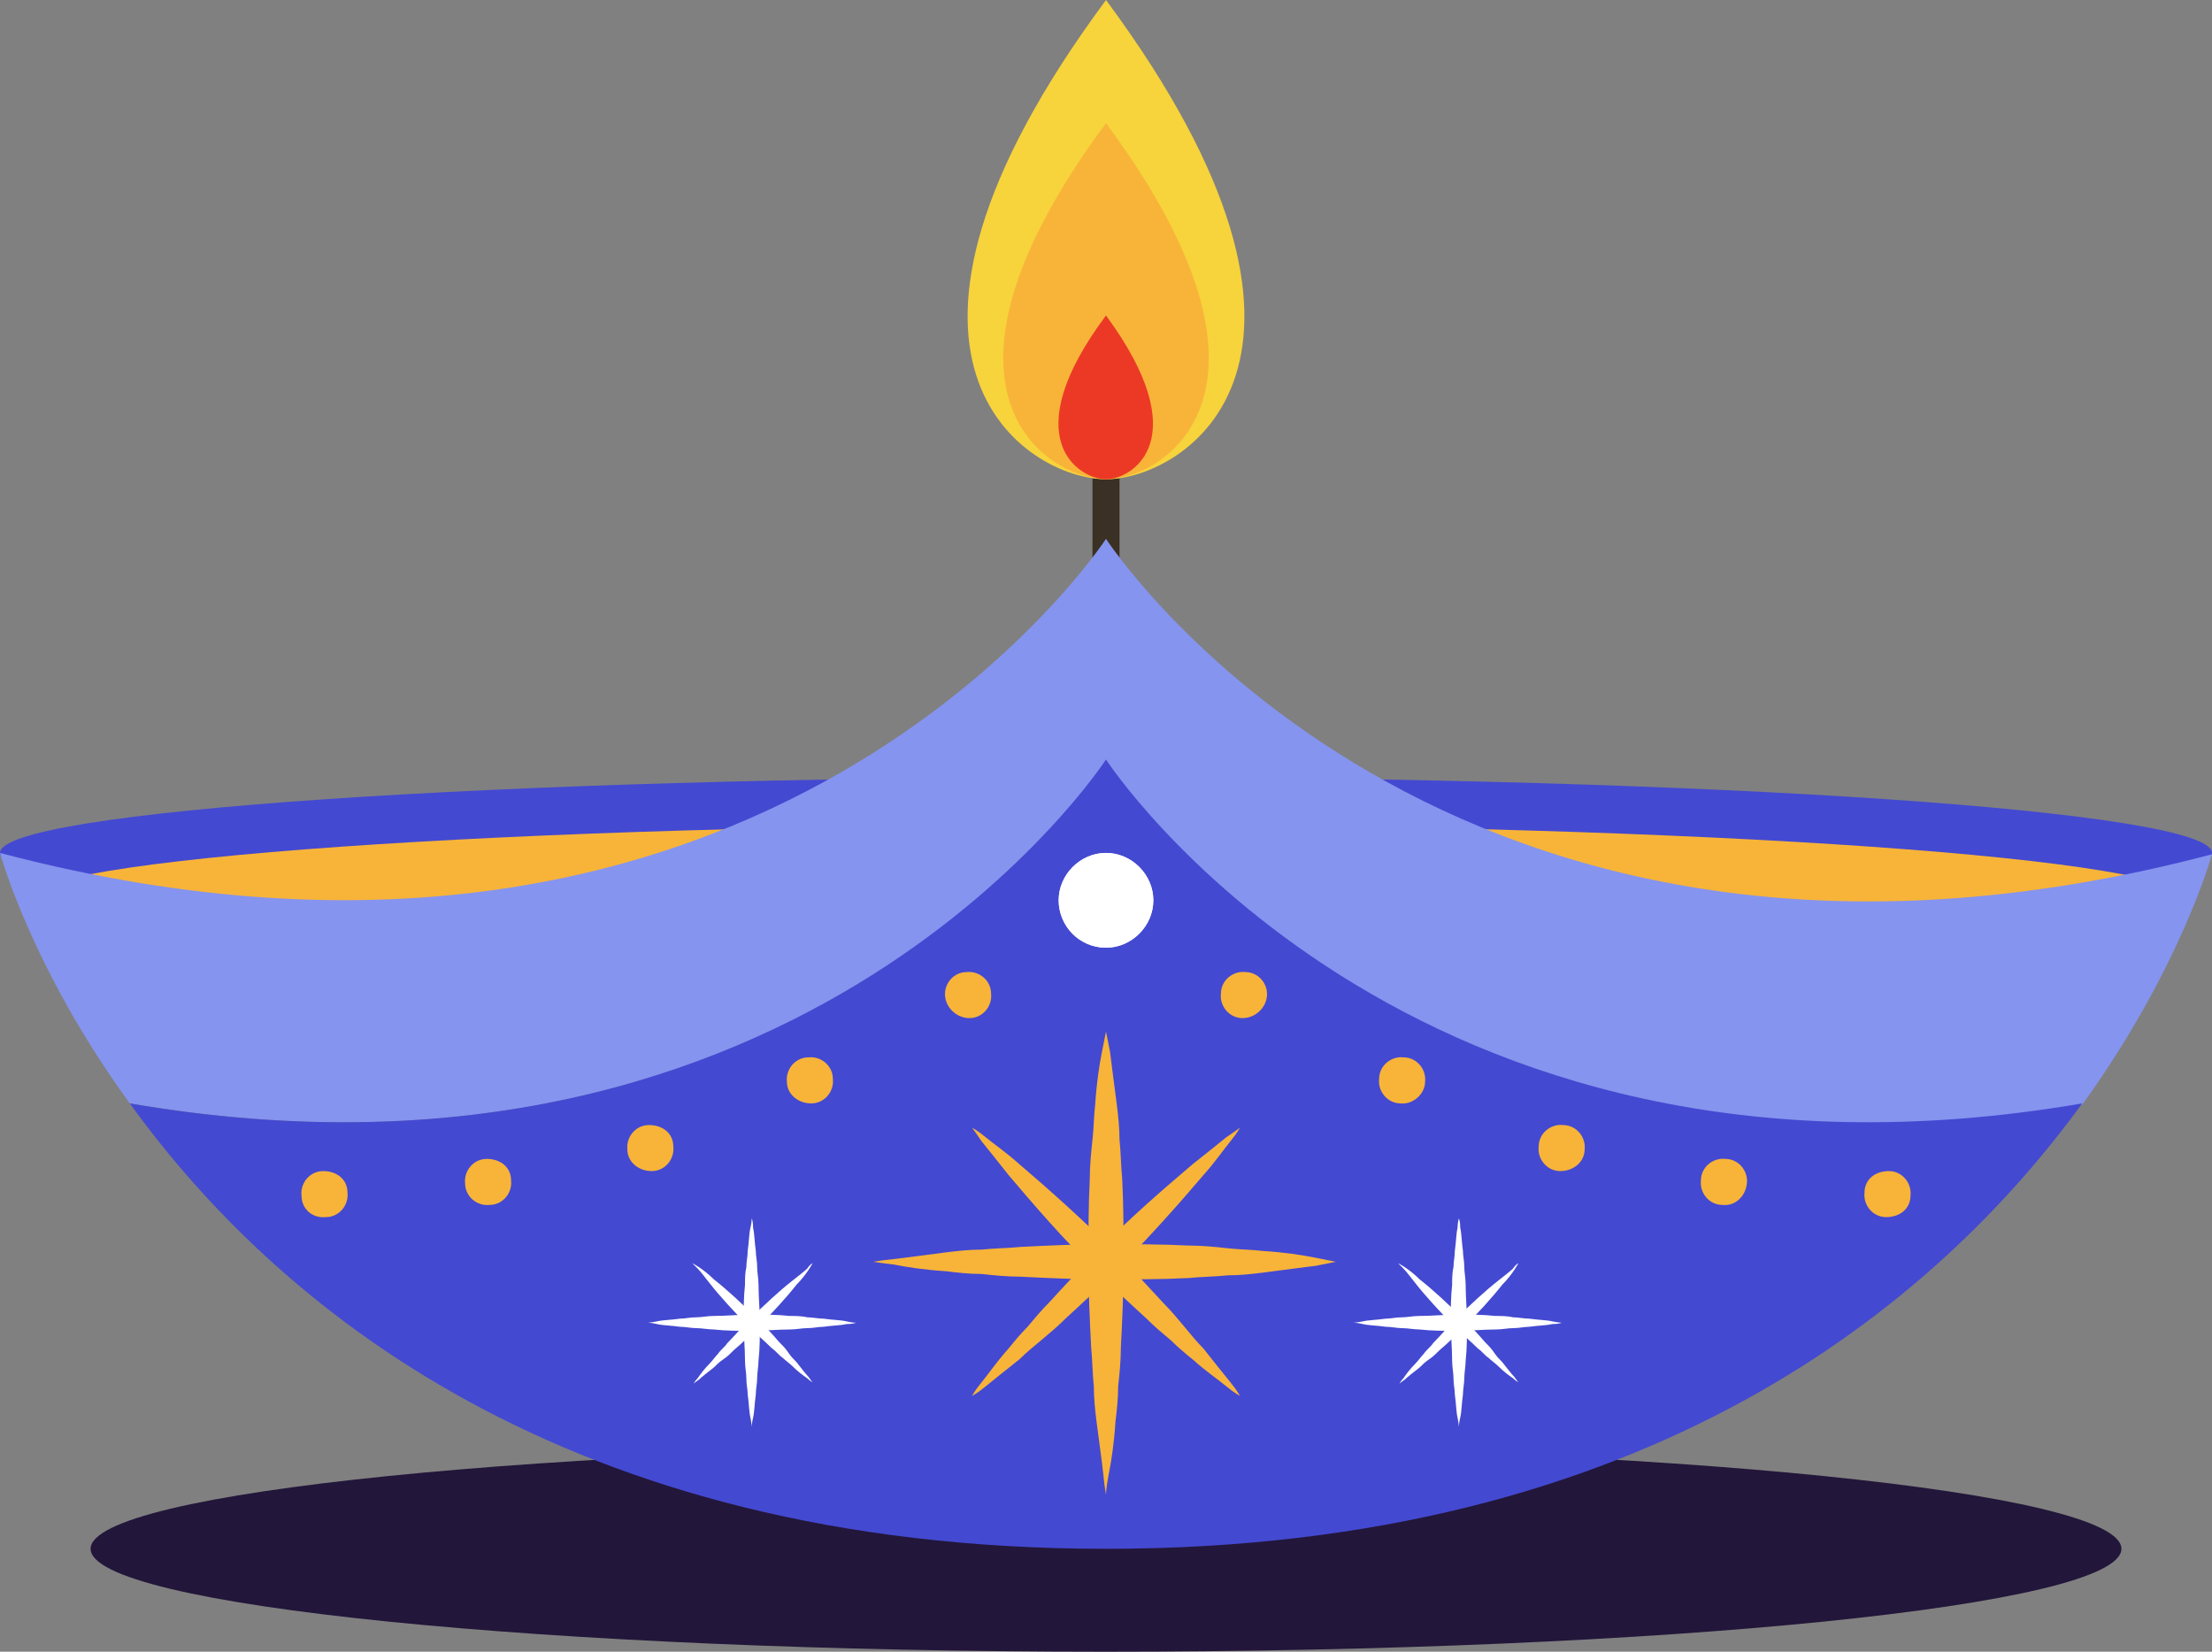 <svg width="150" height="112" viewBox="0 0 150 112" fill="none" xmlns="http://www.w3.org/2000/svg">
<rect x="0" y="0" width="150" height="112" fill="#808080" stroke="none"/>
<g id="Group 1">
<path id="XMLID_257_" d="M75 112C113.029 112 143.857 108.876 143.857 105.023C143.857 101.17 113.029 98.046 75 98.046C36.971 98.046 6.143 101.17 6.143 105.023C6.143 108.876 36.971 112 75 112Z" fill="#22163A"/>
<g id="XMLID_164_">
<path id="XMLID_256_" d="M75 22.859V57.836" stroke="#3A3023" stroke-width="1.834" stroke-miterlimit="10"/>
<g id="XMLID_169_">
<path id="XMLID_255_" d="M75 62.977C116.421 62.977 150 60.676 150 57.836C150 54.997 116.421 52.695 75 52.695C33.579 52.695 0 54.997 0 57.836C0 60.676 33.579 62.977 75 62.977Z" fill="#4449D1"/>
<path id="XMLID_254_" d="M75 66.19C115.51 66.19 148.35 63.889 148.35 61.049C148.35 58.21 115.51 55.908 75 55.908C34.49 55.908 1.65 58.21 1.65 61.049C1.65 63.889 34.49 66.19 75 66.19Z" fill="#F8B439"/>
<g id="XMLID_246_">
<path id="XMLID_253_" d="M75 51.593C75 51.593 95.263 82.806 141.198 74.911C147.891 65.639 150 57.928 150 57.928C97.83 71.698 75 36.538 75 36.538C75 36.538 52.17 71.606 0 57.836C0 57.836 2.109 65.639 8.802 74.82C54.737 82.715 75 51.593 75 51.593Z" fill="#8594EE"/>
<path id="XMLID_250_" d="M75 105.023C111.858 105.023 131.388 88.315 141.198 74.82C95.263 82.715 75 51.502 75 51.502C75 51.502 54.737 82.715 8.802 74.82C18.613 88.407 38.142 105.023 75 105.023Z" fill="#4449D1"/>
</g>
<path id="XMLID_224_" d="M71.791 61.049C71.791 59.305 73.258 57.836 75 57.836C76.742 57.836 78.209 59.305 78.209 61.049C78.209 62.793 76.742 64.262 75 64.262C73.166 64.262 71.791 62.793 71.791 61.049Z" fill="white"/>
<g id="XMLID_219_">
<path id="XMLID_223_" d="M75 69.954C75 69.954 75.092 70.413 75.275 71.331C75.367 72.157 75.55 73.443 75.734 74.912C75.825 75.646 75.917 76.472 75.917 77.298C76.009 78.125 76.009 79.043 76.1 79.961C76.192 81.797 76.192 83.725 76.192 85.653C76.192 87.58 76.1 89.6 76.009 91.344C76.009 92.262 75.917 93.18 75.825 94.007C75.825 94.833 75.734 95.659 75.642 96.393C75.55 97.862 75.367 99.056 75.183 99.974C75 100.892 75 101.351 75 101.351C75 101.351 74.908 100.892 74.817 99.974C74.725 99.056 74.542 97.862 74.358 96.393C74.266 95.659 74.175 94.833 74.175 94.007C74.083 93.18 74.083 92.262 73.992 91.344C73.9 89.508 73.808 87.58 73.808 85.653C73.808 83.725 73.808 81.705 73.9 79.961C73.9 79.043 73.992 78.125 74.083 77.298C74.175 76.472 74.175 75.646 74.266 74.912C74.358 73.443 74.542 72.249 74.725 71.331C74.908 70.413 75 69.954 75 69.954Z" fill="#F8B439"/>
<path id="XMLID_222_" d="M90.587 85.561C90.587 85.561 90.128 85.652 89.212 85.836C88.386 85.928 87.103 86.112 85.636 86.295C84.902 86.387 84.077 86.479 83.252 86.479C82.427 86.57 81.51 86.57 80.593 86.662C78.759 86.754 76.834 86.754 74.908 86.754C72.983 86.754 70.966 86.662 69.224 86.57C68.307 86.57 67.39 86.479 66.565 86.387C65.74 86.387 64.915 86.295 64.181 86.203C62.714 86.111 61.522 85.928 60.605 85.744C59.78 85.652 59.23 85.561 59.23 85.561C59.23 85.561 59.688 85.469 60.605 85.377C61.43 85.285 62.714 85.102 64.181 84.918C64.915 84.826 65.74 84.734 66.565 84.734C67.39 84.643 68.307 84.643 69.224 84.551C71.058 84.459 72.983 84.367 74.908 84.367C76.834 84.367 78.851 84.367 80.593 84.459C81.51 84.459 82.427 84.551 83.252 84.643C84.077 84.734 84.902 84.734 85.636 84.826C87.103 84.918 88.295 85.102 89.212 85.285C90.128 85.469 90.587 85.561 90.587 85.561Z" fill="#F8B439"/>
<path id="XMLID_221_" d="M65.923 76.472C65.923 76.472 66.29 76.656 66.84 77.115C67.39 77.574 68.215 78.125 69.132 78.951C70.966 80.511 73.35 82.623 75.642 84.918C76.742 86.02 77.842 87.213 78.851 88.315C79.401 88.866 79.859 89.416 80.318 89.967C80.776 90.518 81.143 90.977 81.602 91.436C82.335 92.354 82.977 93.18 83.435 93.731C83.894 94.282 84.077 94.649 84.077 94.649C84.077 94.649 83.71 94.466 83.16 94.007C82.61 93.548 81.785 92.997 80.868 92.171C80.409 91.803 79.859 91.344 79.401 90.885C78.851 90.426 78.301 89.967 77.751 89.416C76.65 88.407 75.458 87.305 74.358 86.203C72.066 84 69.957 81.521 68.398 79.685C67.665 78.767 67.023 77.941 66.565 77.39C66.198 76.839 65.923 76.472 65.923 76.472Z" fill="#F8B439"/>
<path id="XMLID_220_" d="M84.077 76.472C84.077 76.472 83.894 76.839 83.435 77.39C82.977 77.941 82.427 78.767 81.602 79.685C80.043 81.521 77.934 83.908 75.642 86.203C74.542 87.305 73.35 88.407 72.249 89.416C71.699 89.967 71.149 90.426 70.599 90.885C70.049 91.344 69.591 91.712 69.132 92.171C68.215 92.905 67.39 93.548 66.84 94.007C66.29 94.466 65.923 94.649 65.923 94.649C65.923 94.649 66.106 94.282 66.565 93.731C67.023 93.18 67.573 92.354 68.398 91.436C68.765 90.977 69.224 90.426 69.682 89.967C70.141 89.416 70.599 88.866 71.149 88.315C72.158 87.213 73.258 86.02 74.358 84.918C76.559 82.623 79.034 80.511 80.868 78.951C81.785 78.216 82.61 77.574 83.16 77.115C83.71 76.748 84.077 76.472 84.077 76.472Z" fill="#F8B439"/>
</g>
<g id="XMLID_214_">
<path id="XMLID_218_" d="M50.978 82.623C50.978 82.623 51.07 82.807 51.07 83.266C51.161 83.633 51.161 84.184 51.253 84.826C51.253 85.194 51.345 85.469 51.345 85.928C51.345 86.295 51.436 86.662 51.436 87.121C51.436 87.948 51.528 88.866 51.528 89.692C51.528 90.61 51.528 91.436 51.436 92.262C51.436 92.63 51.345 93.089 51.345 93.456C51.345 93.823 51.253 94.19 51.253 94.558C51.161 95.2 51.161 95.751 51.07 96.118C50.978 96.485 50.978 96.761 50.978 96.761C50.978 96.761 50.978 96.577 50.886 96.118C50.795 95.751 50.795 95.2 50.703 94.558C50.703 94.19 50.611 93.915 50.611 93.456C50.611 93.089 50.52 92.721 50.52 92.262C50.52 91.436 50.428 90.518 50.428 89.692C50.428 88.774 50.428 87.948 50.52 87.121C50.52 86.754 50.52 86.295 50.611 85.928C50.611 85.561 50.703 85.194 50.703 84.826C50.795 84.184 50.795 83.633 50.886 83.266C50.978 82.898 50.978 82.623 50.978 82.623Z" fill="white"/>
<path id="XMLID_217_" d="M58.038 89.692C58.038 89.692 57.855 89.784 57.396 89.784C57.029 89.876 56.479 89.876 55.837 89.967C55.471 89.967 55.196 90.059 54.737 90.059C54.37 90.059 54.004 90.151 53.545 90.151C52.72 90.151 51.803 90.243 50.978 90.243C50.061 90.243 49.236 90.243 48.411 90.151C48.044 90.151 47.586 90.059 47.219 90.059C46.852 90.059 46.485 89.967 46.119 89.967C45.477 89.876 44.927 89.876 44.56 89.784C44.193 89.692 43.918 89.692 43.918 89.692C43.918 89.692 44.102 89.692 44.56 89.6C44.927 89.508 45.477 89.508 46.119 89.416C46.485 89.416 46.76 89.325 47.219 89.325C47.586 89.325 47.952 89.233 48.411 89.233C49.236 89.233 50.153 89.141 50.978 89.141C51.895 89.141 52.72 89.141 53.545 89.233C53.912 89.233 54.37 89.233 54.737 89.325C55.104 89.325 55.471 89.416 55.837 89.416C56.479 89.508 57.029 89.508 57.396 89.6C57.763 89.692 58.038 89.692 58.038 89.692Z" fill="white"/>
<path id="XMLID_216_" d="M46.944 85.653C46.944 85.653 47.127 85.745 47.402 85.928C47.677 86.112 48.044 86.387 48.411 86.754C49.236 87.397 50.336 88.407 51.345 89.417C51.895 89.968 52.353 90.427 52.812 90.977C53.087 91.253 53.27 91.436 53.453 91.712C53.637 91.987 53.82 92.171 54.004 92.355C54.37 92.814 54.645 93.181 54.829 93.364C55.012 93.64 55.104 93.731 55.104 93.731C55.104 93.731 54.92 93.64 54.737 93.456C54.462 93.272 54.095 92.997 53.729 92.63C53.545 92.446 53.27 92.263 53.087 92.079C52.812 91.895 52.628 91.62 52.353 91.436C51.895 90.977 51.345 90.518 50.795 89.968C49.786 88.958 48.778 87.856 48.136 87.03C47.769 86.571 47.494 86.204 47.31 86.02C47.035 85.745 46.944 85.653 46.944 85.653Z" fill="white"/>
<path id="XMLID_215_" d="M55.104 85.653C55.104 85.653 55.012 85.836 54.829 86.112C54.645 86.387 54.37 86.754 54.004 87.122C53.362 87.948 52.353 89.049 51.345 90.059C50.795 90.61 50.336 91.069 49.786 91.528C49.511 91.804 49.328 91.987 49.053 92.171C48.778 92.355 48.594 92.538 48.411 92.722C47.952 93.089 47.586 93.364 47.402 93.548C47.127 93.731 47.035 93.823 47.035 93.823C47.035 93.823 47.127 93.64 47.31 93.456C47.494 93.181 47.769 92.814 48.136 92.446C48.319 92.263 48.502 91.987 48.686 91.804C48.869 91.528 49.144 91.345 49.328 91.069C49.786 90.61 50.244 90.059 50.795 89.509C51.803 88.499 52.903 87.489 53.729 86.846C54.187 86.479 54.554 86.204 54.737 86.02C54.92 85.745 55.104 85.653 55.104 85.653Z" fill="white"/>
</g>
<g id="XMLID_209_">
<path id="XMLID_213_" d="M98.93 82.623C98.93 82.623 99.022 82.807 99.022 83.266C99.114 83.633 99.114 84.184 99.205 84.826C99.205 85.194 99.297 85.469 99.297 85.928C99.297 86.295 99.389 86.662 99.389 87.121C99.389 87.948 99.48 88.866 99.48 89.692C99.48 90.61 99.48 91.436 99.389 92.262C99.389 92.63 99.297 93.089 99.297 93.456C99.297 93.823 99.205 94.19 99.205 94.558C99.114 95.2 99.114 95.751 99.022 96.118C98.93 96.485 98.93 96.761 98.93 96.761C98.93 96.761 98.93 96.577 98.839 96.118C98.747 95.751 98.747 95.2 98.655 94.558C98.655 94.19 98.564 93.915 98.564 93.456C98.564 93.089 98.472 92.721 98.472 92.262C98.472 91.436 98.38 90.518 98.38 89.692C98.38 88.774 98.38 87.948 98.472 87.121C98.472 86.754 98.472 86.295 98.564 85.928C98.564 85.561 98.655 85.194 98.655 84.826C98.747 84.184 98.747 83.633 98.839 83.266C98.839 82.898 98.93 82.623 98.93 82.623Z" fill="white"/>
<path id="XMLID_212_" d="M105.898 89.692C105.898 89.692 105.715 89.784 105.257 89.784C104.89 89.876 104.34 89.876 103.698 89.967C103.331 89.967 103.056 90.059 102.598 90.059C102.231 90.059 101.864 90.151 101.406 90.151C100.581 90.151 99.664 90.243 98.839 90.243C97.922 90.243 97.097 90.243 96.271 90.151C95.905 90.151 95.446 90.059 95.079 90.059C94.713 90.059 94.346 89.967 93.979 89.967C93.337 89.876 92.787 89.876 92.421 89.784C92.054 89.692 91.779 89.692 91.779 89.692C91.779 89.692 91.962 89.692 92.421 89.6C92.787 89.508 93.337 89.508 93.979 89.416C94.346 89.416 94.621 89.325 95.079 89.325C95.446 89.325 95.813 89.233 96.271 89.233C97.097 89.233 98.013 89.141 98.839 89.141C99.755 89.141 100.581 89.141 101.406 89.233C101.773 89.233 102.231 89.233 102.598 89.325C102.965 89.325 103.331 89.416 103.698 89.416C104.34 89.508 104.89 89.508 105.257 89.6C105.715 89.692 105.898 89.692 105.898 89.692Z" fill="white"/>
<path id="XMLID_211_" d="M94.804 85.653C94.804 85.653 94.988 85.745 95.263 85.928C95.538 86.112 95.905 86.387 96.271 86.754C97.097 87.397 98.197 88.407 99.205 89.417C99.755 89.968 100.214 90.427 100.672 90.977C100.947 91.253 101.131 91.436 101.314 91.712C101.497 91.987 101.681 92.171 101.864 92.355C102.231 92.814 102.506 93.181 102.689 93.364C102.873 93.64 102.964 93.731 102.964 93.731C102.964 93.731 102.781 93.64 102.598 93.456C102.323 93.272 101.956 92.997 101.589 92.63C101.406 92.446 101.131 92.263 100.947 92.079C100.672 91.895 100.489 91.62 100.214 91.436C99.755 90.977 99.205 90.518 98.655 89.968C97.647 88.958 96.638 87.856 95.996 87.03C95.629 86.571 95.354 86.204 95.171 86.02C94.896 85.745 94.804 85.653 94.804 85.653Z" fill="white"/>
<path id="XMLID_210_" d="M102.964 85.653C102.964 85.653 102.873 85.836 102.689 86.112C102.506 86.387 102.231 86.754 101.864 87.122C101.222 87.948 100.214 89.049 99.205 90.059C98.655 90.61 98.197 91.069 97.647 91.528C97.371 91.804 97.188 91.987 96.913 92.171C96.638 92.355 96.455 92.538 96.271 92.722C95.813 93.089 95.446 93.364 95.263 93.548C94.988 93.731 94.896 93.823 94.896 93.823C94.896 93.823 94.988 93.64 95.171 93.456C95.354 93.181 95.629 92.814 95.996 92.446C96.18 92.263 96.363 91.987 96.546 91.804C96.73 91.528 97.005 91.345 97.188 91.069C97.647 90.61 98.105 90.059 98.655 89.509C99.664 88.499 100.764 87.489 101.589 86.846C102.048 86.479 102.414 86.204 102.598 86.02C102.781 85.745 102.964 85.653 102.964 85.653Z" fill="white"/>
</g>
<g id="XMLID_203_">
<path id="XMLID_208_" d="M64.089 67.567C63.998 66.741 64.639 65.915 65.556 65.915C66.382 65.823 67.207 66.465 67.207 67.383C67.298 68.21 66.656 69.036 65.74 69.036C64.915 69.036 64.181 68.393 64.089 67.567Z" fill="#F8B439"/>
<path id="XMLID_207_" d="M53.362 73.351C53.27 72.524 53.912 71.698 54.829 71.698C55.654 71.606 56.479 72.249 56.479 73.167C56.571 73.993 55.929 74.82 55.012 74.82C54.095 74.82 53.362 74.177 53.362 73.351Z" fill="#F8B439"/>
<path id="XMLID_206_" d="M42.543 77.941C42.451 77.114 43.093 76.288 44.01 76.288C44.927 76.288 45.66 76.839 45.66 77.757C45.752 78.583 45.11 79.409 44.193 79.409C43.276 79.409 42.543 78.767 42.543 77.941Z" fill="#F8B439"/>
<path id="XMLID_205_" d="M31.54 80.236C31.449 79.41 32.09 78.584 33.007 78.584C33.924 78.584 34.658 79.134 34.658 80.052C34.749 80.879 34.108 81.705 33.191 81.705C32.365 81.797 31.54 81.154 31.54 80.236Z" fill="#F8B439"/>
<path id="XMLID_204_" d="M20.446 81.062C20.355 80.236 20.996 79.41 21.913 79.41C22.83 79.41 23.564 79.96 23.564 80.879C23.655 81.705 23.013 82.531 22.097 82.531C21.18 82.623 20.446 81.98 20.446 81.062Z" fill="#F8B439"/>
</g>
<path id="XMLID_202_" d="M78.209 61.049C78.209 59.305 76.742 57.836 75 57.836C73.258 57.836 71.791 59.305 71.791 61.049C71.791 62.793 73.258 64.262 75 64.262C76.742 64.262 78.209 62.793 78.209 61.049Z" fill="white"/>
<g id="XMLID_170_">
<path id="XMLID_201_" d="M85.911 67.567C86.002 66.741 85.361 65.915 84.444 65.915C83.619 65.823 82.793 66.465 82.793 67.383C82.702 68.21 83.344 69.036 84.26 69.036C85.086 69.036 85.819 68.393 85.911 67.567Z" fill="#F8B439"/>
<path id="XMLID_200_" d="M96.638 73.351C96.73 72.524 96.088 71.698 95.171 71.698C94.346 71.606 93.521 72.249 93.521 73.167C93.429 73.993 94.071 74.82 94.988 74.82C95.813 74.911 96.638 74.177 96.638 73.351Z" fill="#F8B439"/>
<path id="XMLID_199_" d="M107.457 77.941C107.549 77.114 106.907 76.288 105.99 76.288C105.165 76.196 104.34 76.839 104.34 77.757C104.248 78.583 104.89 79.409 105.807 79.409C106.724 79.409 107.457 78.767 107.457 77.941Z" fill="#F8B439"/>
<path id="XMLID_198_" d="M118.46 80.236C118.551 79.41 117.91 78.583 116.993 78.583C116.168 78.492 115.342 79.134 115.342 80.052C115.251 80.879 115.892 81.705 116.809 81.705C117.635 81.797 118.368 81.154 118.46 80.236Z" fill="#F8B439"/>
<path id="XMLID_197_" d="M129.554 81.062C129.646 80.236 129.004 79.41 128.087 79.41C127.17 79.41 126.436 79.96 126.436 80.879C126.345 81.705 126.987 82.531 127.903 82.531C128.82 82.531 129.554 81.98 129.554 81.062Z" fill="#F8B439"/>
</g>
</g>
<g id="XMLID_165_">
<path id="XMLID_168_" d="M75 0C56.846 24.512 69.682 32.498 75 32.498C80.318 32.498 93.154 24.512 75 0Z" fill="#F7D33C"/>
<path id="XMLID_167_" d="M75 8.354C61.522 26.531 71.057 32.498 75 32.498C78.942 32.498 88.478 26.531 75 8.354Z" fill="#F8B439"/>
<path id="XMLID_166_" d="M75 21.39C68.765 29.744 73.166 32.498 75 32.498C76.834 32.498 81.143 29.744 75 21.39Z" fill="#EC3926"/>
</g>
</g>
</g>
</svg>
